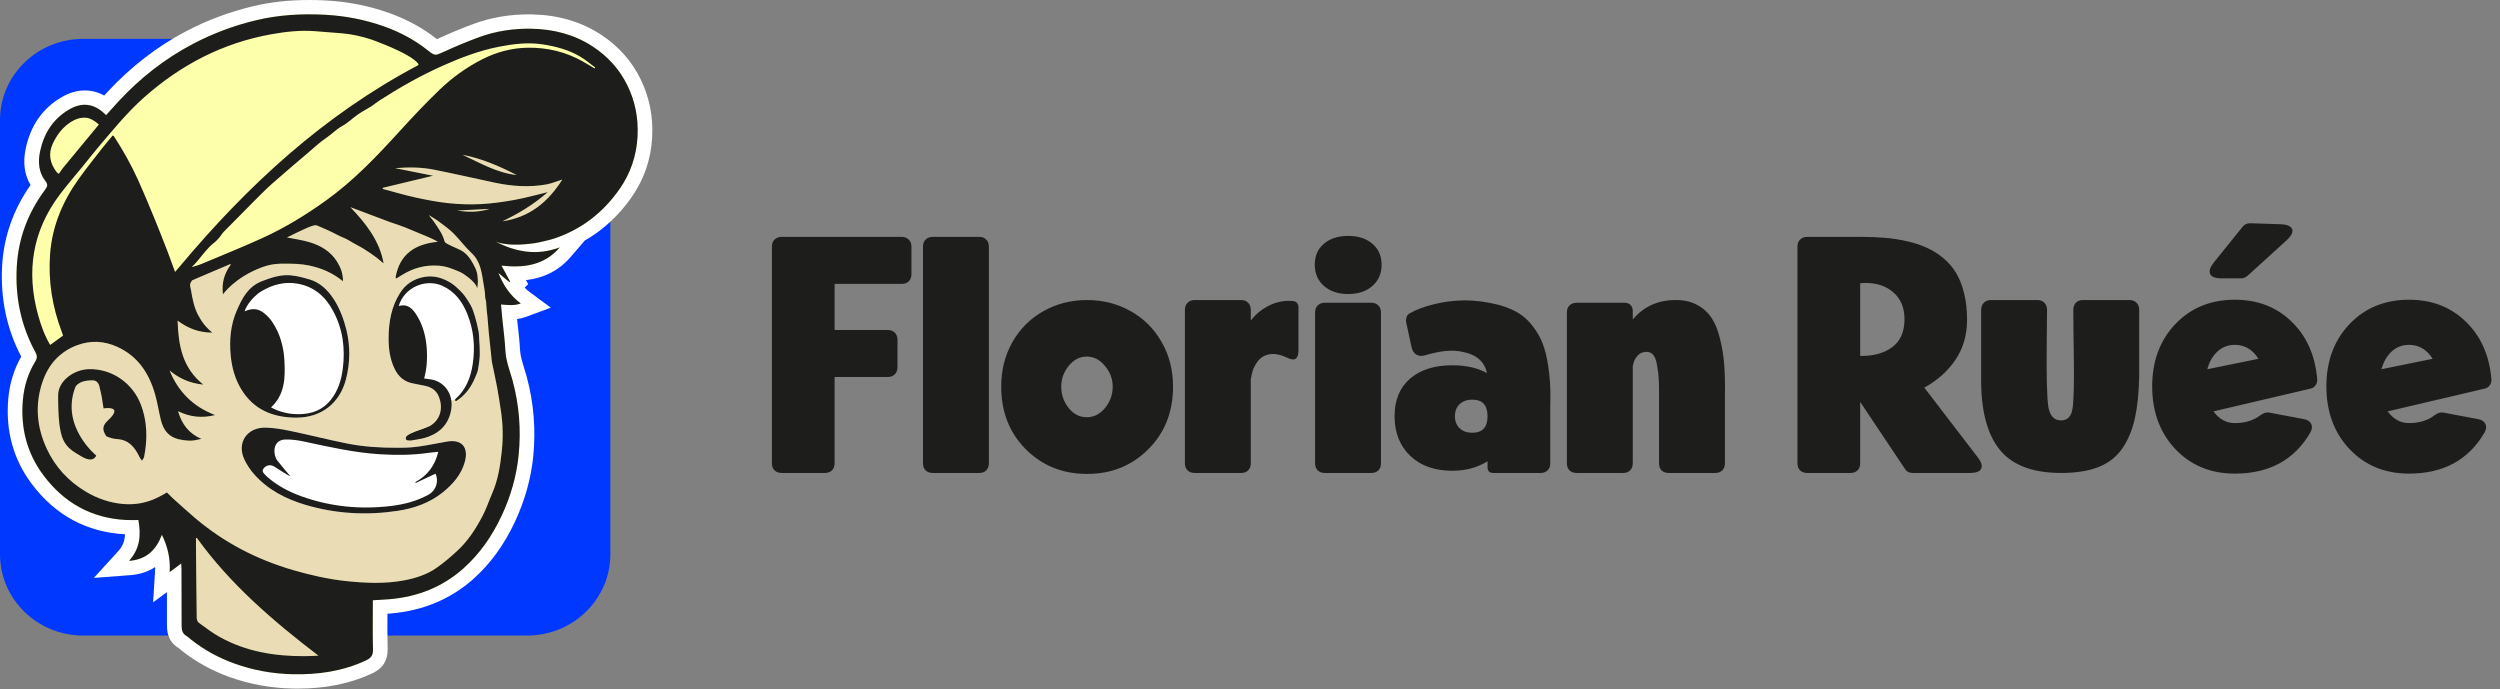 <svg xmlns="http://www.w3.org/2000/svg" width="370" height="102" viewBox="0 0 370 102" fill="none"><rect x="0" y="0" width="370" height="102" fill="#808080" stroke="none"/><path d="M78.027 5.754L12.304 5.754C5.509 5.754 -3.05176e-05 11.139 -3.05176e-05 17.782L-3.05176e-05 82.031C-3.05176e-05 88.674 5.509 94.059 12.304 94.059H78.027C84.823 94.059 90.332 88.674 90.332 82.031V17.782C90.332 11.139 84.823 5.754 78.027 5.754Z" fill="#0038FF"></path><path d="M96.522 20.309C96.35 23.55 95.331 26.527 93.496 29.16C91.589 31.896 89.256 34.055 86.531 35.611L84.508 37.974C82.786 39.989 80.594 41.136 77.843 41.455L78.171 42.06L77.641 42.578C77.874 42.81 78.122 43.022 78.387 43.219L81.515 45.534L77.847 46.894C77.428 47.05 76.991 47.156 76.527 47.215C76.566 47.58 76.607 47.949 76.648 48.307C76.774 49.438 76.904 50.606 76.964 51.789C77.009 52.652 77.287 53.55 77.581 54.5C77.709 54.913 77.84 55.34 77.96 55.78C78.993 59.608 79.316 63.566 78.92 67.547C78.59 70.83 77.679 74.084 76.21 77.222C74.6 80.653 72.592 83.417 70.07 85.672C66.731 88.656 62.63 90.378 57.884 90.792C57.704 90.807 57.523 90.821 57.344 90.833C57.344 90.87 57.344 90.906 57.343 90.942C57.336 92.703 57.328 94.364 57.37 96.051C57.41 97.748 56.654 98.934 55.06 99.674C51.817 101.18 48.22 101.913 44.064 101.913C43.809 101.913 43.55 101.911 43.292 101.905C40.097 101.84 36.974 101.271 34.003 100.213C31.378 99.276 28.977 97.95 26.868 96.27C26.77 96.192 26.685 96.119 26.61 96.054C26.552 96.005 26.476 95.94 26.441 95.913C24.713 94.896 24.713 93.142 24.713 92.561C24.715 90.925 24.713 89.268 24.707 87.629L22.658 89.148L22.948 84.533C22.962 84.326 22.967 84.124 22.967 83.921C21.923 84.613 20.687 85.015 19.263 85.122L13.889 85.529L17.475 81.595C18.134 80.872 18.462 80.098 18.5 79.074C12.835 78.769 8.197 76.268 4.715 71.642C1.976 68.004 0.803 63.749 1.228 58.997C1.431 56.727 2.074 54.637 3.141 52.778C1.008 48.714 0.056 44.22 0.312 39.413C0.543 35.072 1.957 31.029 4.521 27.386C3.607 25.844 3.368 24.022 3.812 21.957C4.541 18.539 6.344 15.981 9.168 14.355C10.284 13.711 11.421 13.385 12.546 13.385C13.552 13.385 14.514 13.638 15.421 14.139C15.585 13.959 15.751 13.777 15.916 13.598C19.379 9.867 23.299 6.844 27.568 4.609C30.651 2.997 33.945 1.764 37.357 0.943C40 0.308 42.748 0 45.759 0C46.55 0 47.372 0.021 48.202 0.065C51.455 0.236 54.613 0.861 57.587 1.921C60.219 2.858 62.58 4.145 64.605 5.746C64.624 5.76 64.643 5.775 64.664 5.791L64.775 5.74C66.754 4.841 68.513 4.113 70.149 3.515C72.671 2.595 75.388 2.127 78.224 2.127C78.394 2.127 78.566 2.13 78.737 2.132C82.573 2.208 85.995 3.208 88.907 5.105C91.505 6.796 93.495 9.029 94.82 11.739C96.111 14.382 96.684 17.266 96.522 20.309Z" fill="white"></path><path d="M92.861 12.654C91.688 10.254 89.949 8.333 87.704 6.871C84.987 5.101 81.945 4.317 78.693 4.254C76.018 4.202 73.41 4.589 70.909 5.503C69.14 6.149 67.402 6.886 65.689 7.664C64.375 8.261 64.405 8.315 63.241 7.395C61.315 5.873 59.157 4.738 56.844 3.914C54.021 2.908 51.094 2.342 48.085 2.184C44.643 2.004 41.242 2.195 37.874 3.003C34.624 3.784 31.537 4.939 28.592 6.48C24.381 8.684 20.726 11.573 17.524 15.024C16.915 15.681 16.323 16.355 15.707 17.041C15.613 16.954 15.553 16.9 15.495 16.844C13.917 15.334 12.17 15.087 10.27 16.183C7.84 17.582 6.5 19.75 5.936 22.391C5.602 23.946 5.711 25.493 6.729 26.809C7.131 27.328 7.014 27.628 6.682 28.073C4.14 31.486 2.705 35.28 2.48 39.523C2.242 43.974 3.094 48.179 5.236 52.115C5.521 52.639 5.527 53.005 5.22 53.505C4.147 55.248 3.57 57.158 3.39 59.181C3.023 63.28 3.953 67.051 6.462 70.385C9.485 74.401 13.511 76.691 18.66 76.958C19.261 76.99 19.866 76.962 20.482 76.962C20.882 79.159 20.752 81.189 19.094 83.007C21.706 82.809 23.111 81.377 23.964 79.143C24.823 80.924 25.24 82.666 25.114 84.665C25.737 84.203 26.252 83.823 26.819 83.403C26.837 83.663 26.863 83.889 26.864 84.113C26.875 86.931 26.887 89.747 26.883 92.564C26.883 93.187 26.954 93.744 27.569 94.102C27.812 94.244 28.018 94.449 28.239 94.626C30.2 96.186 32.378 97.374 34.748 98.22C37.52 99.208 40.385 99.724 43.337 99.784C47.082 99.862 50.695 99.353 54.128 97.758C54.965 97.369 55.22 96.961 55.2 96.1C55.14 93.7 55.18 91.297 55.18 88.835C56.042 88.782 56.868 88.75 57.692 88.678C61.838 88.318 65.511 86.871 68.606 84.106C71.057 81.914 72.859 79.273 74.236 76.337C75.578 73.474 76.444 70.484 76.759 67.34C77.131 63.613 76.839 59.944 75.861 56.322C75.466 54.858 74.876 53.448 74.796 51.896C74.713 50.261 74.486 48.633 74.324 47.002C74.26 46.367 74.209 45.73 74.149 45.063C75.162 45.141 76.1 45.273 77.076 44.911C75.469 43.721 74.476 42.179 73.763 40.4C74.332 40.873 74.868 41.317 75.403 41.761C75.435 41.731 75.468 41.7 75.5 41.669C75.078 40.893 74.657 40.116 74.218 39.31C77.559 39.678 80.568 39.274 82.844 36.614C79.486 37.871 76.339 37.33 73.297 35.727C73.81 35.965 75.464 36.51 79.135 35.987C79.701 35.906 81.406 35.508 81.943 35.33C86.056 33.971 89.273 31.449 91.703 27.966C93.331 25.631 94.204 23.027 94.355 20.199C94.494 17.564 94.031 15.048 92.861 12.654Z" fill="#EADDB5"></path><path d="M73.121 35.633C73.141 35.646 73.197 35.68 73.295 35.725C73.236 35.695 73.178 35.664 73.121 35.633Z" fill="white"></path><path d="M51.205 56.125C50.305 59.625 47.601 61.795 43.913 61.809C40.445 61.823 37.545 60.661 35.7 57.603C34.772 56.064 34.308 54.376 34.141 52.607C33.927 50.331 34.12 48.094 35.038 45.977C35.827 44.161 36.687 42.418 38.791 41.605C41.63 40.507 42.831 40.45 45.874 41.374C48.781 42.256 50.489 45.643 51.264 48.803C51.859 51.232 51.832 53.685 51.205 56.125Z" fill="white"></path><path d="M68.783 68.386C68.256 70.268 67.009 71.683 65.506 72.887C63.55 74.452 61.242 75.251 58.781 75.616C54.212 76.292 49.687 76.04 45.256 74.73C42.258 73.844 39.547 72.445 37.496 70.053C36.979 69.451 36.535 68.762 36.19 68.052C34.988 65.582 36.518 63.224 39.322 63.288C40.545 63.314 41.778 63.529 42.98 63.78C45.777 64.363 48.547 65.073 51.348 65.634C53.788 66.122 56.267 66.278 58.767 66.265C60.599 66.257 61.202 66.314 66.032 65.374C68.334 64.925 69.403 66.18 68.783 68.386Z" fill="white"></path><path d="M61.042 65.143C60.711 65.195 60.074 65.305 60.063 64.884C60.097 65.089 60.717 65.175 61.042 65.143Z" fill="white"></path><path d="M60.061 64.862C60.075 64.317 61.518 63.885 62.633 63.483C61.525 63.885 60.091 64.317 60.061 64.862Z" fill="white"></path><path d="M70.966 53.135C70.894 53.674 70.85 54.219 70.735 54.75C70.655 55.12 70.484 55.472 70.339 55.826C69.76 57.248 68.776 58.164 67.466 59.021C67.423 59.049 67.378 59.075 67.333 59.098C66.945 59.297 66.484 59.31 66.085 59.133L64.911 58.614C64.547 57.768 63.821 57.285 62.9 57.097C62.337 56.983 61.777 56.862 61.212 56.764C59.907 56.537 59.013 55.808 58.44 54.657C57.703 53.174 57.5 51.584 57.514 49.969C57.534 47.638 57.922 45.385 59.211 43.358C60.014 42.096 61.147 41.315 62.637 41.015C63.608 40.82 64.567 40.902 65.468 41.248C66.659 41.707 67.325 42.23 68.256 43.182C68.814 43.754 69.238 44.449 69.636 45.133C69.939 45.653 70.121 46.25 70.293 46.829C70.507 47.547 70.682 48.277 70.823 49.012C70.909 49.45 70.895 49.904 70.933 50.351C70.981 50.917 71.005 51.485 71.006 52.054C71.008 52.64 71.015 52.774 70.967 53.135H70.966Z" fill="white"></path><path d="M92.861 12.654C91.688 10.254 89.949 8.333 87.704 6.871C84.987 5.101 81.945 4.317 78.693 4.254C76.018 4.202 73.41 4.589 70.909 5.503C69.14 6.149 67.402 6.886 65.689 7.664C64.375 8.261 64.405 8.315 63.241 7.395C61.315 5.873 59.157 4.738 56.844 3.914C54.021 2.908 51.094 2.342 48.085 2.184C44.643 2.004 41.242 2.195 37.874 3.003C34.624 3.784 31.537 4.939 28.592 6.48C24.381 8.684 20.726 11.573 17.524 15.024C16.915 15.681 16.323 16.355 15.707 17.041C15.613 16.954 15.553 16.9 15.495 16.844C13.917 15.334 12.17 15.087 10.27 16.183C7.84 17.582 6.5 19.75 5.936 22.391C5.602 23.946 5.711 25.493 6.729 26.809C7.131 27.328 7.014 27.628 6.682 28.073C4.14 31.486 2.705 35.28 2.48 39.523C2.242 43.974 3.094 48.179 5.236 52.115C5.521 52.639 5.527 53.005 5.22 53.505C4.147 55.248 3.57 57.158 3.39 59.181C3.023 63.28 3.953 67.051 6.462 70.385C9.485 74.401 13.511 76.691 18.66 76.958C19.261 76.99 19.866 76.962 20.482 76.962C20.882 79.159 20.752 81.189 19.094 83.007C21.706 82.809 23.111 81.377 23.964 79.143C24.823 80.924 25.24 82.666 25.114 84.665C25.737 84.203 26.252 83.823 26.819 83.403C26.837 83.663 26.863 83.889 26.864 84.113C26.875 86.931 26.887 89.747 26.883 92.564C26.883 93.187 26.954 93.744 27.569 94.102C27.812 94.244 28.018 94.449 28.239 94.626C30.2 96.186 32.378 97.374 34.748 98.22C37.52 99.208 40.385 99.724 43.337 99.784C47.082 99.862 50.695 99.353 54.128 97.758C54.965 97.369 55.22 96.961 55.2 96.1C55.14 93.7 55.18 91.297 55.18 88.835C56.042 88.782 56.868 88.75 57.692 88.678C61.838 88.318 65.511 86.871 68.606 84.106C71.057 81.914 72.859 79.273 74.236 76.337C75.578 73.474 76.444 70.484 76.759 67.34C77.131 63.613 76.839 59.944 75.861 56.322C75.466 54.858 74.876 53.448 74.796 51.896C74.713 50.261 74.486 48.633 74.324 47.002C74.26 46.367 74.209 45.73 74.149 45.063C75.162 45.141 76.1 45.273 77.076 44.911C75.469 43.721 74.476 42.179 73.763 40.4C74.332 40.873 74.868 41.317 75.403 41.761C75.435 41.731 75.468 41.7 75.5 41.669C75.078 40.893 74.657 40.116 74.218 39.31C77.559 39.678 80.568 39.274 82.844 36.614C79.486 37.871 76.339 37.33 73.297 35.727C73.81 35.965 75.464 36.51 79.135 35.987C79.701 35.906 81.406 35.508 81.943 35.33C86.056 33.971 89.273 31.449 91.703 27.966C93.331 25.631 94.204 23.027 94.355 20.199C94.494 17.564 94.031 15.048 92.861 12.654ZM76.49 25.913C73.444 25.568 71.001 24.071 68.431 22.905C71.255 23.435 73.84 24.56 76.49 25.913ZM45.043 97.113C40.658 97.125 36.426 96.436 32.557 94.295C31.458 93.687 30.452 92.915 29.433 92.178C29.246 92.041 29.12 91.71 29.116 91.466C29.063 87.946 29.036 84.428 29.005 80.909C29 80.489 29.003 80.069 29.003 79.648C29.044 79.631 29.085 79.614 29.125 79.598C34.05 86.447 40.39 91.889 47.13 97.04C46.416 97.065 45.729 97.112 45.043 97.113ZM73.584 57.378C73.803 58.565 73.982 59.759 74.157 60.953C74.444 62.899 74.468 64.859 74.26 66.808C74.035 68.921 73.714 71.021 72.849 73.001C72.366 74.108 71.989 75.267 71.431 76.336C70.446 78.22 69.297 80.019 67.713 81.487C66.724 82.406 65.685 83.292 64.574 84.064C63.187 85.026 61.579 85.552 59.911 85.875C57.019 86.436 54.116 86.306 51.209 85.997C48.543 85.715 45.946 85.118 43.383 84.373C38.011 82.815 33.167 80.297 28.923 76.711C27.77 75.738 26.665 74.712 25.535 73.706L24.707 72.883C23.855 73.372 24.017 73.279 23.502 73.546C21.852 74.4 20.075 74.747 18.238 74.592C16.269 74.425 14.431 73.793 12.727 72.779C10.127 71.233 8.178 69.114 6.925 66.424C5.401 63.151 5.137 59.754 6.353 56.34C7.224 53.896 8.862 52.051 11.394 51.099C13.402 50.343 15.413 50.446 17.35 51.326C20.441 52.73 22.08 55.284 22.958 58.374C23.302 59.591 23.493 60.849 23.79 62.08C24.376 64.508 25.806 65.112 28.016 65.219C28.602 65.246 29.197 65.082 29.814 64.957C27.98 64.18 26.92 62.804 26.35 60.859C28.13 61.727 29.889 61.917 31.842 61.429C28.528 60.173 26.364 57.934 25.094 54.823C26.497 56.005 28.092 56.719 30.088 56.922C26.967 54.419 26.404 51.103 26.284 47.453C27.85 48.622 29.466 49.22 31.433 49.23C30.451 48.443 29.803 47.557 29.291 46.566C28.709 45.44 28.481 44.222 28.279 42.997C28.212 42.586 27.998 42.17 28.264 41.756C28.334 41.646 28.409 41.474 28.505 41.456L34.044 39.096C34.061 39.088 34.101 39.121 34.166 39.152C33.192 40.462 32.777 41.903 32.998 43.566C32.998 43.566 34.685 41.092 38.734 39.568C39.57 39.254 40.474 39.019 42.01 39.019C43.284 39.019 44.505 39.035 45.725 39.288C47.552 39.668 49.237 40.376 50.762 41.629C50.767 40.503 50.425 39.584 49.88 38.717C48.935 37.216 47.493 36.351 45.834 35.85C44.713 35.513 43.535 35.361 42.472 35.143C42.472 35.143 45.215 33.758 46.186 33.437C46.418 33.36 46.714 33.289 46.912 33.373C47.932 33.801 48.955 34.236 49.925 34.76C50.535 35.09 51.203 35.291 51.791 35.667C52.445 36.085 53.16 36.41 53.819 36.818C54.488 37.232 55.132 37.683 55.764 38.147C56.111 38.401 56.41 38.717 56.775 38.975C56.179 35.615 54.146 33.065 51.855 30.661L57.016 32.605C57.511 32.819 58.024 32.961 58.526 33.141C59.018 33.317 59.516 33.478 60 33.673C61.111 34.124 62.215 34.588 63.319 35.053C63.824 35.267 64.321 35.499 64.812 35.785C61.364 36.106 59.12 37.677 58.541 41.077C58.579 41.124 58.615 41.17 58.653 41.216C58.929 41.045 59.203 40.876 59.478 40.705C61.126 39.682 62.922 39.18 64.873 39.318C65.585 39.368 66.275 39.524 66.966 39.802C67.525 40.026 68.115 40.215 68.608 40.545C70.671 41.926 70.613 42.694 70.613 42.694C70.685 42.56 70.731 41.714 70.728 41.626C70.692 40.458 70.556 40.028 70.015 39.02C69.558 38.169 68.918 37.323 67.915 36.898C67.335 36.65 66.763 36.378 66.201 36.094C66.04 36.013 65.836 35.874 65.798 35.725C65.526 34.653 64.867 33.784 64.273 32.884C64.037 32.523 63.716 32.217 63.471 31.832C63.983 32.16 64.516 32.459 65 32.823C65.727 33.366 66.475 33.901 67.112 34.535C68.041 35.46 68.814 36.54 69.773 37.429C71.168 38.721 71.294 40.419 71.579 42.085C71.685 42.702 71.8 43.325 71.803 43.944C71.805 44.228 71.942 44.453 71.949 44.717C71.96 45.09 71.991 45.461 72.025 45.831C72.058 46.193 72.115 46.552 72.147 46.913C72.215 47.679 72.268 48.447 72.341 49.214L72.794 53.544C73.059 54.823 73.346 56.096 73.584 57.378ZM67.653 31.159C69.261 31.078 70.869 30.997 72.477 30.916C70.894 31.422 69.281 31.421 67.653 31.159ZM73.141 35.645C73.192 35.672 73.243 35.698 73.295 35.725C73.22 35.691 73.17 35.663 73.141 35.645ZM74.353 32.75C76.736 31.611 78.986 30.274 81.066 28.436C79.349 28.845 77.771 29.289 76.166 29.581C74.529 29.876 72.869 30.119 71.209 30.205C69.608 30.289 67.986 30.237 66.392 30.071C64.73 29.899 63.079 29.574 61.446 29.216C59.835 28.863 58.252 28.386 56.655 27.963C56.651 27.909 56.647 27.854 56.642 27.8C59.101 27.21 61.559 26.62 64.097 26.01C62.252 25.641 60.43 25.278 58.47 24.887C60.504 24.726 62.393 24.739 64.251 25.113C67.251 25.715 70.232 26.397 73.224 27.032C75.757 27.569 78.312 27.753 80.876 27.293C81.664 27.151 82.417 26.826 83.222 26.575C81.163 29.846 78.4 32.172 74.353 32.75Z" fill="#FDFFAB"></path><path d="M79.135 35.987C79.701 35.906 81.406 35.508 81.943 35.33C86.056 33.971 89.273 31.449 91.703 27.966C93.331 25.631 94.204 23.027 94.355 20.199C94.494 17.564 94.031 15.048 92.861 12.654C91.688 10.254 89.949 8.333 87.704 6.871C84.987 5.101 81.945 4.317 78.693 4.254C76.018 4.202 73.41 4.589 70.909 5.503C69.14 6.149 67.402 6.886 65.689 7.664C64.375 8.261 64.405 8.315 63.241 7.395C61.315 5.873 59.157 4.738 56.844 3.914C54.021 2.908 51.094 2.342 48.085 2.184C44.643 2.004 41.242 2.195 37.874 3.003C34.624 3.784 31.537 4.939 28.592 6.48C24.381 8.684 20.726 11.573 17.524 15.024C16.915 15.681 16.323 16.355 15.707 17.041C15.613 16.954 15.553 16.9 15.495 16.844C13.917 15.334 12.17 15.087 10.27 16.183C7.84 17.582 6.5 19.75 5.936 22.391C5.602 23.946 5.711 25.493 6.729 26.809C7.131 27.328 7.014 27.628 6.682 28.073C4.14 31.486 2.705 35.28 2.48 39.523C2.242 43.974 3.094 48.179 5.236 52.115C5.521 52.639 5.527 53.005 5.22 53.505C4.147 55.248 3.57 57.158 3.39 59.181C3.023 63.28 3.953 67.051 6.462 70.385C9.485 74.401 13.511 76.691 18.66 76.958C19.261 76.99 19.866 76.962 20.482 76.962C20.882 79.159 20.752 81.189 19.094 83.007C21.706 82.809 23.111 81.377 23.964 79.143C24.823 80.924 25.24 82.666 25.114 84.665C25.737 84.203 26.252 83.823 26.819 83.403C26.837 83.663 26.863 83.889 26.864 84.113C26.875 86.931 26.887 89.747 26.883 92.564C26.883 93.187 26.954 93.744 27.569 94.102C27.812 94.244 28.018 94.449 28.239 94.626C30.2 96.186 32.378 97.374 34.748 98.22C37.52 99.208 40.385 99.724 43.337 99.784C47.082 99.862 50.695 99.353 54.128 97.758C54.965 97.369 55.22 96.961 55.2 96.1C55.14 93.7 55.18 91.297 55.18 88.835C56.042 88.782 56.868 88.75 57.692 88.678C61.838 88.318 65.511 86.871 68.606 84.106C71.057 81.914 72.859 79.273 74.236 76.337C75.578 73.474 76.444 70.484 76.759 67.34C77.131 63.613 76.839 59.944 75.861 56.322C75.466 54.858 74.876 53.448 74.796 51.896C74.713 50.261 74.486 48.633 74.324 47.002C74.26 46.367 74.209 45.73 74.149 45.063C75.162 45.141 76.1 45.273 77.076 44.911C75.469 43.721 74.476 42.179 73.763 40.4C74.332 40.873 74.868 41.317 75.403 41.761C75.435 41.731 75.468 41.7 75.5 41.669C75.078 40.893 74.657 40.116 74.218 39.31C77.559 39.678 80.568 39.274 82.844 36.614C79.418 37.896 76.211 37.307 73.112 35.627C73.112 35.627 74.549 36.64 79.135 35.987ZM7.822 21.24C8.379 20.065 9.126 19.006 10.226 18.234C11.029 17.67 11.896 17.303 12.915 17.444C12.915 17.444 13.665 17.55 14.632 18.432L9.264 24.928C9.156 25.085 8.942 25.393 8.707 25.73C8.597 25.646 8.475 25.587 8.4 25.491C7.378 24.184 7.105 22.756 7.822 21.24ZM61.89 9.421C61.932 9.478 61.913 9.561 61.925 9.63C47.91 17.027 36.609 27.486 26.596 39.447L25.909 40.247L24.855 37.372C24.184 35.629 23.5 33.888 22.787 32.16C22.031 30.326 21.277 28.491 20.458 26.683C19.431 24.422 18.221 22.253 16.86 20.165C16.836 20.128 16.779 20.109 16.683 20.048C16.136 20.71 15.57 21.361 15.04 22.041C13.929 23.466 12.802 24.884 11.744 26.348C9.304 29.725 7.725 33.423 7.413 37.598C7.117 41.565 7.732 45.389 9.142 49.106C9.211 49.289 9.27 49.477 9.335 49.667C8.692 50.134 8.071 50.585 7.426 51.051C6.579 49.625 6.039 48.098 5.612 46.532C3.874 40.152 4.79 34.215 8.817 28.839C9.899 27.394 11.097 26.031 12.239 24.628C12.948 23.757 13.635 22.866 14.363 22.008C16.585 19.39 18.739 16.712 21.326 14.414C26.747 9.599 32.983 6.342 40.226 5.057C42.31 4.687 44.418 4.455 46.546 4.608C47.902 4.703 49.259 4.813 50.614 4.93C52.091 5.057 53.533 5.382 54.935 5.838C54.935 5.838 60.734 7.867 61.89 9.421ZM45.043 97.113C40.658 97.125 36.426 96.436 32.557 94.295C31.458 93.687 30.452 92.915 29.433 92.178C29.246 92.041 29.12 91.71 29.116 91.466C29.063 87.946 29.036 84.428 29.005 80.909C29 80.489 29.003 80.069 29.003 79.648C29.044 79.631 29.085 79.614 29.125 79.598C34.05 86.447 40.39 91.889 47.13 97.04C46.416 97.065 45.729 97.112 45.043 97.113ZM46.186 33.437C46.418 33.36 46.714 33.289 46.912 33.373C47.932 33.801 48.955 34.236 49.925 34.76C50.535 35.09 51.203 35.291 51.791 35.667C52.445 36.085 53.16 36.41 53.819 36.818C54.488 37.232 55.132 37.683 55.764 38.147C56.111 38.401 56.41 38.717 56.775 38.975C56.179 35.615 54.146 33.065 51.855 30.661L57.016 32.605C57.511 32.819 58.024 32.961 58.526 33.141C59.018 33.317 59.516 33.478 60 33.673C61.111 34.124 62.215 34.588 63.319 35.053C63.824 35.267 64.321 35.499 64.812 35.785C61.364 36.106 59.12 37.677 58.541 41.077C58.579 41.124 58.615 41.17 58.653 41.216C58.929 41.045 59.203 40.876 59.478 40.705C61.126 39.682 62.922 39.18 64.873 39.318C65.585 39.368 66.275 39.524 66.966 39.802C67.525 40.026 68.115 40.215 68.608 40.545C70.671 41.926 70.613 42.694 70.613 42.694C70.685 42.56 70.731 41.714 70.728 41.626C70.692 40.458 70.556 40.028 70.015 39.02C69.558 38.169 68.918 37.323 67.915 36.898C67.335 36.65 66.763 36.378 66.201 36.094C66.04 36.013 65.836 35.874 65.798 35.725C65.526 34.653 64.867 33.784 64.273 32.884C64.037 32.523 63.716 32.217 63.471 31.832C63.983 32.16 64.516 32.459 65 32.823C65.727 33.366 66.475 33.901 67.112 34.535C68.041 35.46 68.814 36.54 69.773 37.429C71.168 38.721 71.294 40.419 71.579 42.085C71.685 42.702 71.8 43.325 71.803 43.944C71.805 44.228 71.942 44.453 71.949 44.717C71.96 45.09 71.991 45.461 72.025 45.831C72.058 46.193 72.115 46.552 72.147 46.913C72.215 47.679 72.268 48.447 72.341 49.214L72.794 53.544C73.059 54.823 73.346 56.096 73.584 57.378C73.803 58.565 73.982 59.759 74.157 60.953C74.444 62.899 74.468 64.859 74.26 66.808C74.035 68.921 73.714 71.021 72.849 73.001C72.366 74.108 71.989 75.267 71.431 76.336C70.446 78.22 69.297 80.019 67.713 81.487C66.724 82.406 65.685 83.292 64.574 84.064C63.187 85.026 61.579 85.552 59.911 85.875C57.019 86.436 54.116 86.306 51.209 85.997C48.543 85.715 45.946 85.118 43.383 84.373C38.011 82.815 33.167 80.297 28.923 76.711C27.77 75.738 26.665 74.712 25.535 73.706L24.707 72.883C23.855 73.372 24.017 73.279 23.502 73.546C21.852 74.4 20.075 74.747 18.238 74.592C16.269 74.425 14.431 73.793 12.727 72.779C10.127 71.233 8.178 69.114 6.925 66.424C5.401 63.151 5.137 59.754 6.353 56.34C7.224 53.896 8.862 52.051 11.394 51.099C13.402 50.343 15.413 50.446 17.35 51.326C20.441 52.73 22.08 55.284 22.958 58.374C23.302 59.591 23.493 60.849 23.79 62.08C24.376 64.508 25.806 65.112 28.016 65.219C28.602 65.246 29.197 65.082 29.814 64.957C27.98 64.18 26.92 62.804 26.35 60.859C28.13 61.727 29.889 61.917 31.842 61.429C28.528 60.173 26.364 57.934 25.094 54.823C26.497 56.005 28.092 56.719 30.088 56.922C26.967 54.419 26.404 51.103 26.284 47.453C27.85 48.622 29.466 49.22 31.433 49.23C30.451 48.443 29.803 47.557 29.291 46.566C28.709 45.44 28.481 44.222 28.279 42.997C28.212 42.586 27.998 42.17 28.264 41.756C28.334 41.646 28.409 41.474 28.505 41.456L34.044 39.096C34.061 39.088 34.101 39.121 34.166 39.152C33.192 40.462 32.777 41.903 32.998 43.566C32.998 43.566 34.685 41.092 38.734 39.568C39.57 39.254 40.473 39.019 42.01 39.019C43.284 39.019 44.505 39.035 45.725 39.288C47.552 39.668 49.237 40.376 50.762 41.629C50.767 40.503 50.425 39.584 49.88 38.717C48.935 37.216 47.493 36.351 45.834 35.85C44.713 35.513 43.535 35.361 42.472 35.143C42.472 35.143 45.214 33.758 46.186 33.437ZM67.653 31.159C69.261 31.078 70.869 30.997 72.477 30.916C70.894 31.422 69.281 31.421 67.653 31.159ZM74.353 32.75C76.736 31.611 78.986 30.274 81.066 28.436C79.349 28.845 77.771 29.289 76.166 29.581C74.529 29.876 72.869 30.119 71.209 30.205C69.608 30.289 67.986 30.237 66.392 30.071C64.73 29.899 63.079 29.574 61.446 29.216C59.835 28.863 58.252 28.386 56.655 27.963C56.651 27.909 56.647 27.854 56.642 27.8C59.101 27.21 61.559 26.62 64.097 26.01C62.252 25.641 60.43 25.278 58.47 24.887C60.504 24.726 62.393 24.739 64.251 25.113C67.251 25.715 70.232 26.397 73.224 27.032C75.757 27.569 78.312 27.753 80.876 27.293C81.664 27.151 82.417 26.826 83.222 26.575C81.163 29.846 78.4 32.172 74.353 32.75ZM68.431 22.905C71.255 23.435 73.84 24.56 76.49 25.913C73.444 25.568 71.001 24.071 68.431 22.905ZM45.562 22.634C46.466 21.863 47.335 21.041 48.32 20.382C49.124 19.844 49.769 19.125 50.641 18.653C51.495 18.19 52.202 17.471 53.009 16.913C53.621 16.489 54.298 16.154 54.929 15.752C55.355 15.48 55.737 15.143 56.163 14.87C59.144 12.95 62.224 11.2 65.474 9.748C68.192 8.533 70.968 7.475 73.908 6.905C75.986 6.501 78.082 6.243 80.213 6.554C82.217 6.849 84.149 7.357 85.889 8.388C86.669 8.85 87.36 9.453 88.091 9.993C88.058 10.035 88.026 10.079 87.994 10.123C87.446 9.798 86.902 9.466 86.35 9.149C83.803 7.69 81.025 7.015 78.098 7.061C75.738 7.098 73.487 7.704 71.375 8.774C69.027 9.964 66.918 11.494 65.048 13.291C62.974 15.284 61.003 17.384 59.067 19.508C55.752 23.147 52.365 26.705 48.336 29.61C45.347 31.766 42.203 33.697 38.833 35.232C35.875 36.579 32.853 37.794 29.852 39.052C29.375 39.254 28.863 39.38 28.368 39.542C29.643 38.328 30.514 36.764 31.843 35.8C32.103 35.538 32.28 35.386 32.425 35.207C32.663 34.915 32.849 34.578 33.109 34.312C34.599 32.787 36.096 31.271 37.604 29.765C38.478 28.891 39.349 28.011 40.271 27.186C41.572 26.023 44.234 23.766 45.562 22.634Z" fill="#1D1D1B"></path><path d="M45.874 41.374C48.781 42.256 50.489 45.643 51.264 48.803C51.859 51.232 51.832 53.685 51.205 56.125C50.305 59.625 47.601 61.795 43.913 61.808C40.445 61.821 37.545 60.66 35.7 57.602C34.772 56.062 34.308 54.374 34.141 52.605C33.927 50.33 34.118 48.093 35.038 45.977C35.827 44.16 36.687 42.418 38.79 41.605C41.629 40.507 42.829 40.451 45.873 41.374H45.874ZM36.205 46.082C37.31 45.578 38.203 45.639 39.102 46.357C39.553 46.718 39.966 47.16 40.287 47.636C41.455 49.367 41.984 51.327 42.093 53.364C42.226 55.857 42.197 58.355 40.112 60.295C41.431 61.01 42.84 61.32 44.319 61.299C46.191 61.272 47.798 60.653 48.975 59.161C50.032 57.822 50.508 56.275 50.725 54.621C51.123 51.6 50.752 48.702 49.287 45.99C48.163 43.908 46.515 42.423 44.06 41.986C42.158 41.646 40.412 42.101 38.782 43.054C38.718 43.091 38.238 43.357 38.03 43.585C37.623 43.915 36.545 44.954 36.205 46.084V46.082Z" fill="#1D1D1B"></path><path d="M66.034 65.374C68.334 64.925 69.404 66.18 68.785 68.386C68.256 70.268 67.01 71.683 65.506 72.887C63.551 74.452 61.242 75.251 58.781 75.616C54.212 76.292 49.687 76.039 45.256 74.73C42.258 73.844 39.547 72.445 37.494 70.053C36.978 69.451 36.535 68.762 36.19 68.052C34.986 65.583 36.516 63.224 39.322 63.288C40.545 63.316 41.778 63.529 42.98 63.781C45.777 64.365 48.545 65.074 51.346 65.635C53.786 66.123 56.266 66.279 58.767 66.267C60.599 66.258 61.202 66.315 66.032 65.375L66.034 65.374ZM42.939 70.452C42.922 70.446 42.776 70.421 42.66 70.349C42.001 69.946 41.341 69.543 40.697 69.117C40.148 68.755 39.593 68.764 39.122 69.203C38.826 69.478 38.791 69.785 39.079 70.093C39.262 70.288 39.445 70.484 39.647 70.659C41.117 71.924 42.817 72.809 44.643 73.464C48.89 74.987 53.271 75.42 57.749 74.9C59.76 74.666 61.711 74.176 63.488 73.169C64.557 72.563 64.984 71.146 64.443 70.102C63.474 70.56 62.506 71.017 61.538 71.475C61.511 71.435 61.484 71.395 61.459 71.354C63.29 70.377 64.387 68.878 64.863 66.871C64.33 66.925 63.849 66.958 63.372 67.027C60.997 67.368 58.613 67.377 56.224 67.229C52.459 66.994 48.799 66.168 45.13 65.375C44.182 65.171 43.191 65.017 42.227 65.047C40.941 65.087 40.468 66.083 40.65 67.176C40.708 67.526 40.843 67.9 41.059 68.18C41.671 68.979 42.342 69.735 42.943 70.451L42.939 70.452Z" fill="#1D1D1B"></path><path d="M67.518 59.358C68.861 58.489 69.75 57.272 70.339 55.826C70.484 55.472 70.655 55.12 70.735 54.75C70.85 54.219 70.894 53.674 70.966 53.135C71.013 52.774 71.006 52.64 71.005 52.054C71.004 51.468 70.978 50.91 70.93 50.339C70.894 49.897 70.906 49.447 70.822 49.013C70.68 48.279 70.506 47.548 70.292 46.831C70.119 46.251 69.938 45.655 69.635 45.135C69.236 44.451 68.813 43.756 68.254 43.183C67.324 42.23 66.658 41.707 65.467 41.25C64.566 40.904 63.607 40.821 62.636 41.016C61.144 41.316 60.011 42.097 59.209 43.359C57.921 45.387 57.532 47.64 57.513 49.969C57.499 51.586 57.701 53.174 58.439 54.658C59.011 55.809 59.905 56.538 61.21 56.765C61.776 56.863 62.336 56.984 62.899 57.099C63.82 57.286 64.546 57.77 64.911 58.615C65.627 60.274 65.262 62.081 63.621 63.062C62.738 63.59 60.102 64.123 60.063 64.865C60.05 65.094 60.764 65.187 61.084 65.14C61.882 65.025 62.701 64.899 63.446 64.613C65.384 63.87 66.54 62.459 66.802 60.42C67.085 58.217 65.676 56.279 63.417 56.106C63.208 56.09 63.002 56.048 62.772 56.015C63.165 54.597 63.253 53.213 63.174 51.818C63.073 50.009 62.672 48.271 61.703 46.706C61.106 45.743 60.395 44.895 59.013 45.295C59.776 42.58 62.982 41.134 65.532 42.329C67.37 43.19 68.455 44.697 69.174 46.491C70.13 48.876 70.338 51.358 69.966 53.867C69.67 55.861 68.958 57.687 67.4 59.066C67.28 59.171 67.356 59.364 67.516 59.36L67.518 59.358Z" fill="#1D1D1B"></path><path d="M13.701 56.286C14.675 56.286 14.761 57.42 14.761 57.42C15.037 58.404 15.168 59.429 15.325 60.441C15.325 60.441 18.433 59.928 16 62.199C15.218 62.931 15.035 63.512 15.736 64.566L15.996 64.671C16.417 64.839 16.86 64.952 17.315 64.98C19.01 65.083 19.906 66.091 20.679 67.692C20.753 67.847 20.875 67.981 21.017 68.183C21.156 67.938 21.292 67.791 21.323 67.624C21.432 67.044 21.528 66.462 21.584 65.876C21.775 63.859 21.59 61.889 20.878 59.966C19.675 56.716 16.59 54.563 13.169 54.636C10.952 54.683 8.608 56.357 8.607 58.498C8.604 65.535 9.475 66.023 12.067 67.56C13.884 68.638 14.241 67.414 14.241 67.414C14.241 67.414 8.971 63.165 11.113 57.392C11.113 57.392 11.368 56.285 13.7 56.285L13.701 56.286Z" fill="#1D1D1B"></path><path d="M61.084 65.138C60.764 65.184 60.052 65.329 60.063 64.862C60.08 64.121 62.738 63.589 63.621 63.06" fill="#1D1D1B"></path><path d="M114.242 36.484C114.242 36.047 114.375 35.703 114.641 35.453C114.906 35.188 115.258 35.055 115.695 35.055H133.438C133.875 35.055 134.227 35.188 134.492 35.453C134.758 35.703 134.891 36.047 134.891 36.484V40.586C134.891 41.023 134.758 41.375 134.492 41.641C134.227 41.891 133.875 42.016 133.438 42.016H123.523V48.836H131.375C131.812 48.836 132.164 48.969 132.43 49.234C132.695 49.484 132.828 49.828 132.828 50.266V54.344C132.828 54.781 132.695 55.133 132.43 55.398C132.164 55.664 131.812 55.797 131.375 55.797H123.523V68.57C123.523 69.008 123.391 69.359 123.125 69.625C122.859 69.875 122.508 70 122.07 70H115.695C115.258 70 114.906 69.875 114.641 69.625C114.375 69.359 114.242 69.008 114.242 68.57V36.484ZM138.055 70C137.617 70 137.266 69.875 137 69.625C136.734 69.359 136.602 69.008 136.602 68.57V36.484C136.602 36.047 136.734 35.703 137 35.453C137.266 35.188 137.617 35.055 138.055 35.055H144.922C145.359 35.055 145.703 35.188 145.953 35.453C146.219 35.703 146.352 36.047 146.352 36.484V68.57C146.352 69.008 146.219 69.359 145.953 69.625C145.703 69.875 145.359 70 144.922 70H138.055ZM148.18 57.227C148.18 54.773 148.734 52.57 149.844 50.617C150.969 48.648 152.5 47.125 154.438 46.047C156.375 44.953 158.523 44.406 160.883 44.406C163.242 44.406 165.391 44.953 167.328 46.047C169.266 47.125 170.797 48.648 171.922 50.617C173.047 52.57 173.609 54.773 173.609 57.227C173.609 60.961 172.391 64.047 169.953 66.484C167.516 68.922 164.492 70.141 160.883 70.141C157.273 70.141 154.25 68.922 151.812 66.484C149.391 64.047 148.18 60.961 148.18 57.227ZM157.062 57.227C157.062 58.414 157.43 59.469 158.164 60.391C158.898 61.297 159.789 61.75 160.836 61.75C161.898 61.75 162.805 61.289 163.555 60.367C164.305 59.445 164.68 58.398 164.68 57.227C164.68 56.086 164.297 55.062 163.531 54.156C162.781 53.234 161.883 52.773 160.836 52.773C159.805 52.773 158.914 53.234 158.164 54.156C157.43 55.062 157.062 56.086 157.062 57.227ZM176.82 70C176.383 70 176.031 69.875 175.766 69.625C175.5 69.359 175.367 69.008 175.367 68.57V45.859C175.367 45.422 175.5 45.07 175.766 44.805C176.031 44.539 176.383 44.406 176.82 44.406H183.688C184.125 44.406 184.469 44.539 184.719 44.805C184.984 45.07 185.117 45.422 185.117 45.859V47.43C185.836 46.523 186.688 45.812 187.672 45.297C188.672 44.781 189.695 44.523 190.742 44.523C191.055 44.523 191.289 44.539 191.445 44.57C191.648 44.586 191.82 44.68 191.961 44.852C192.102 45.008 192.172 45.195 192.172 45.414V51.766C192.172 52.719 191.914 53.195 191.398 53.195C191.133 53.195 190.812 53.102 190.438 52.914C189.391 52.43 188.484 52.281 187.719 52.469C187.047 52.609 186.492 52.984 186.055 53.594C185.633 54.203 185.375 54.781 185.281 55.328L185.117 56.125V68.57C185.117 69.008 184.984 69.359 184.719 69.625C184.469 69.875 184.125 70 183.688 70H176.82ZM194.633 68.57V46.234C194.633 45.797 194.766 45.453 195.031 45.203C195.297 44.938 195.648 44.805 196.086 44.805H202.953C203.391 44.805 203.734 44.938 203.984 45.203C204.25 45.453 204.383 45.797 204.383 46.234V68.57C204.383 69.008 204.25 69.359 203.984 69.625C203.734 69.875 203.391 70 202.953 70H196.086C195.648 70 195.297 69.875 195.031 69.625C194.766 69.359 194.633 69.008 194.633 68.57ZM195.945 42.32C195.039 41.523 194.586 40.477 194.586 39.18C194.586 37.883 195.031 36.852 195.922 36.086C196.828 35.305 198.031 34.914 199.531 34.914C201.031 34.914 202.227 35.305 203.117 36.086C204.023 36.852 204.477 37.883 204.477 39.18C204.477 40.477 204.023 41.523 203.117 42.32C202.211 43.117 201.016 43.516 199.531 43.516C198.047 43.516 196.852 43.117 195.945 42.32ZM206.398 61.609C206.398 59.219 207.156 57.367 208.672 56.055C210.203 54.727 212.289 54.062 214.93 54.062C216.977 54.062 218.688 54.445 220.062 55.211C219.891 54.367 219.5 53.68 218.891 53.148C218.281 52.602 217.344 52.219 216.078 52C214.719 51.766 212.992 51.961 210.898 52.586C210.414 52.727 209.992 52.695 209.633 52.492C209.289 52.289 209.055 51.945 208.93 51.461L208.109 47.688C208.062 47.469 208.078 47.234 208.156 46.984C208.234 46.719 208.367 46.531 208.555 46.422C209.43 45.891 210.633 45.43 212.164 45.039C213.711 44.648 215.289 44.453 216.898 44.453C217.539 44.453 218.312 44.508 219.219 44.617C220.109 44.742 220.891 44.891 221.562 45.062C222.25 45.219 222.977 45.469 223.742 45.812C224.508 46.156 225.164 46.57 225.711 47.055C226.273 47.539 226.812 48.172 227.328 48.953C227.859 49.719 228.273 50.602 228.57 51.602C228.883 52.602 229.117 53.812 229.273 55.234C229.445 56.656 229.5 58.234 229.438 59.969V68.57C229.438 69.008 229.305 69.359 229.039 69.625C228.773 69.875 228.422 70 227.984 70H221.023C220.445 70 220.156 69.711 220.156 69.133V68.266C218.656 69.203 216.914 69.672 214.93 69.672C212.336 69.672 210.266 68.938 208.719 67.469C207.172 65.984 206.398 64.031 206.398 61.609ZM217.906 59.148C217.125 59.148 216.5 59.367 216.031 59.805C215.562 60.242 215.328 60.844 215.328 61.609C215.328 62.344 215.562 62.938 216.031 63.391C216.5 63.828 217.125 64.047 217.906 64.047C219.406 64.047 220.156 63.234 220.156 61.609C220.156 59.969 219.406 59.148 217.906 59.148ZM241.648 68.57C241.648 69.008 241.516 69.359 241.25 69.625C241 69.875 240.656 70 240.219 70H233.352C232.914 70 232.562 69.875 232.297 69.625C232.031 69.359 231.898 69.008 231.898 68.57V46.234C231.898 45.797 232.031 45.453 232.297 45.203C232.562 44.938 232.914 44.805 233.352 44.805H240.406C240.797 44.805 241.102 44.914 241.32 45.133C241.539 45.352 241.648 45.656 241.648 46.047V47.289C243.258 45.367 245.367 44.406 247.977 44.406C249.211 44.391 250.281 44.633 251.188 45.133C252.094 45.617 252.812 46.273 253.344 47.102C253.875 47.914 254.289 48.961 254.586 50.242C254.898 51.508 255.102 52.805 255.195 54.133C255.289 55.461 255.32 56.992 255.289 58.727V68.57C255.289 69.008 255.156 69.359 254.891 69.625C254.625 69.875 254.273 70 253.836 70H246.969C246.531 70 246.18 69.875 245.914 69.625C245.664 69.359 245.539 69.008 245.539 68.57V58.727C245.539 58.664 245.539 58.578 245.539 58.469C245.539 57.406 245.523 56.594 245.492 56.031C245.461 55.453 245.375 54.773 245.234 53.992C245.109 53.211 244.875 52.672 244.531 52.375C244.188 52.078 243.734 52 243.172 52.141C242.797 52.234 242.484 52.453 242.234 52.797C241.984 53.125 241.828 53.438 241.766 53.734L241.648 54.156V68.57ZM266.023 36.484C266.023 36.047 266.156 35.703 266.422 35.453C266.688 35.188 267.039 35.055 267.477 35.055H275.305C276.633 35.055 277.852 35.102 278.961 35.195C280.07 35.289 281.172 35.461 282.266 35.711C283.375 35.961 284.359 36.289 285.219 36.695C286.094 37.086 286.906 37.602 287.656 38.242C288.406 38.867 289.031 39.602 289.531 40.445C290.031 41.289 290.422 42.297 290.703 43.469C290.984 44.625 291.125 45.914 291.125 47.336C291.125 49.57 290.555 51.539 289.414 53.242C288.273 54.93 286.734 56.305 284.797 57.367L292.719 67.703C293.25 68.391 293.414 68.945 293.211 69.367C293.008 69.789 292.461 70 291.57 70H283.109C282.578 70 282.18 69.789 281.914 69.367L275.305 59.477V68.57C275.305 69.008 275.172 69.359 274.906 69.625C274.641 69.875 274.289 70 273.852 70H267.477C267.039 70 266.688 69.875 266.422 69.625C266.156 69.359 266.023 69.008 266.023 68.57V36.484ZM275.305 41.922V52.68C277.242 52.711 278.82 52.281 280.039 51.391C281.258 50.484 281.867 49.102 281.867 47.242C281.867 45.57 281.328 44.258 280.25 43.305C279.188 42.352 277.805 41.875 276.102 41.875C275.758 41.875 275.492 41.891 275.305 41.922ZM305.164 70C300.836 70.016 297.742 68.836 295.883 66.461C294.023 64.086 293.133 60.5 293.211 55.703V45.859C293.211 45.422 293.344 45.07 293.609 44.805C293.875 44.539 294.227 44.406 294.664 44.406H301.531C301.969 44.406 302.312 44.539 302.562 44.805C302.828 45.07 302.961 45.422 302.961 45.859C302.961 47.125 302.945 48.82 302.914 50.945C302.867 55.695 302.945 58.766 303.148 60.156C303.367 61.531 303.992 62.219 305.023 62.219C305.992 62.219 306.562 61.633 306.734 60.461C306.922 59.273 306.984 56.625 306.922 52.516C306.875 49.797 306.852 47.578 306.852 45.859C306.852 45.422 306.977 45.07 307.227 44.805C307.492 44.539 307.844 44.406 308.281 44.406H315.148C315.586 44.406 315.938 44.539 316.203 44.805C316.469 45.07 316.602 45.422 316.602 45.859V55.656C316.555 58.109 316.344 60.18 315.969 61.867C315.609 63.539 315.008 65.008 314.164 66.273C313.32 67.539 312.156 68.477 310.672 69.086C309.203 69.68 307.367 69.984 305.164 70ZM318.523 57.18C318.523 53.445 319.664 50.375 321.945 47.969C324.242 45.562 327.18 44.359 330.758 44.359C334.133 44.359 336.93 45.438 339.148 47.594C341.383 49.75 342.648 52.594 342.945 56.125C342.977 56.469 342.891 56.773 342.688 57.039C342.5 57.305 342.234 57.469 341.891 57.531L327.594 60.883C328.438 62.039 329.492 62.617 330.758 62.617C332.273 62.617 333.539 62.227 334.555 61.445C335.008 61.102 335.453 60.977 335.891 61.07L340.977 62.031C341.508 62.125 341.867 62.359 342.055 62.734C342.242 63.094 342.203 63.516 341.938 64C339.578 68.062 335.852 70.094 330.758 70.094C327.18 70.094 324.242 68.883 321.945 66.461C319.664 64.039 318.523 60.945 318.523 57.18ZM328.742 41.195C327.852 41.195 327.305 40.977 327.102 40.539C326.914 40.102 327.094 39.539 327.641 38.852L331.859 33.625C332.141 33.234 332.523 33.039 333.008 33.039L337.391 33.18C338.469 33.211 339.086 33.461 339.242 33.93C339.414 34.383 339.094 34.969 338.281 35.688L332.633 40.82C332.336 41.07 332.016 41.195 331.672 41.195H328.742ZM330.758 51.039C329.742 51.039 328.875 51.375 328.156 52.047C327.453 52.719 326.961 53.586 326.68 54.648L334.25 53.102C333.391 51.727 332.227 51.039 330.758 51.039ZM344.305 57.18C344.305 53.445 345.445 50.375 347.727 47.969C350.023 45.562 352.961 44.359 356.539 44.359C359.914 44.359 362.711 45.438 364.93 47.594C367.164 49.75 368.43 52.594 368.727 56.125C368.758 56.469 368.672 56.773 368.469 57.039C368.281 57.305 368.016 57.469 367.672 57.531L353.375 60.883C354.219 62.039 355.273 62.617 356.539 62.617C358.055 62.617 359.32 62.227 360.336 61.445C360.789 61.102 361.234 60.977 361.672 61.07L366.758 62.031C367.289 62.125 367.648 62.359 367.836 62.734C368.023 63.094 367.984 63.516 367.719 64C365.359 68.062 361.633 70.094 356.539 70.094C352.961 70.094 350.023 68.883 347.727 66.461C345.445 64.039 344.305 60.945 344.305 57.18ZM356.539 51.039C355.523 51.039 354.656 51.375 353.938 52.047C353.234 52.719 352.742 53.586 352.461 54.648L360.031 53.102C359.172 51.727 358.008 51.039 356.539 51.039Z" fill="#1D1D1B"></path></svg>